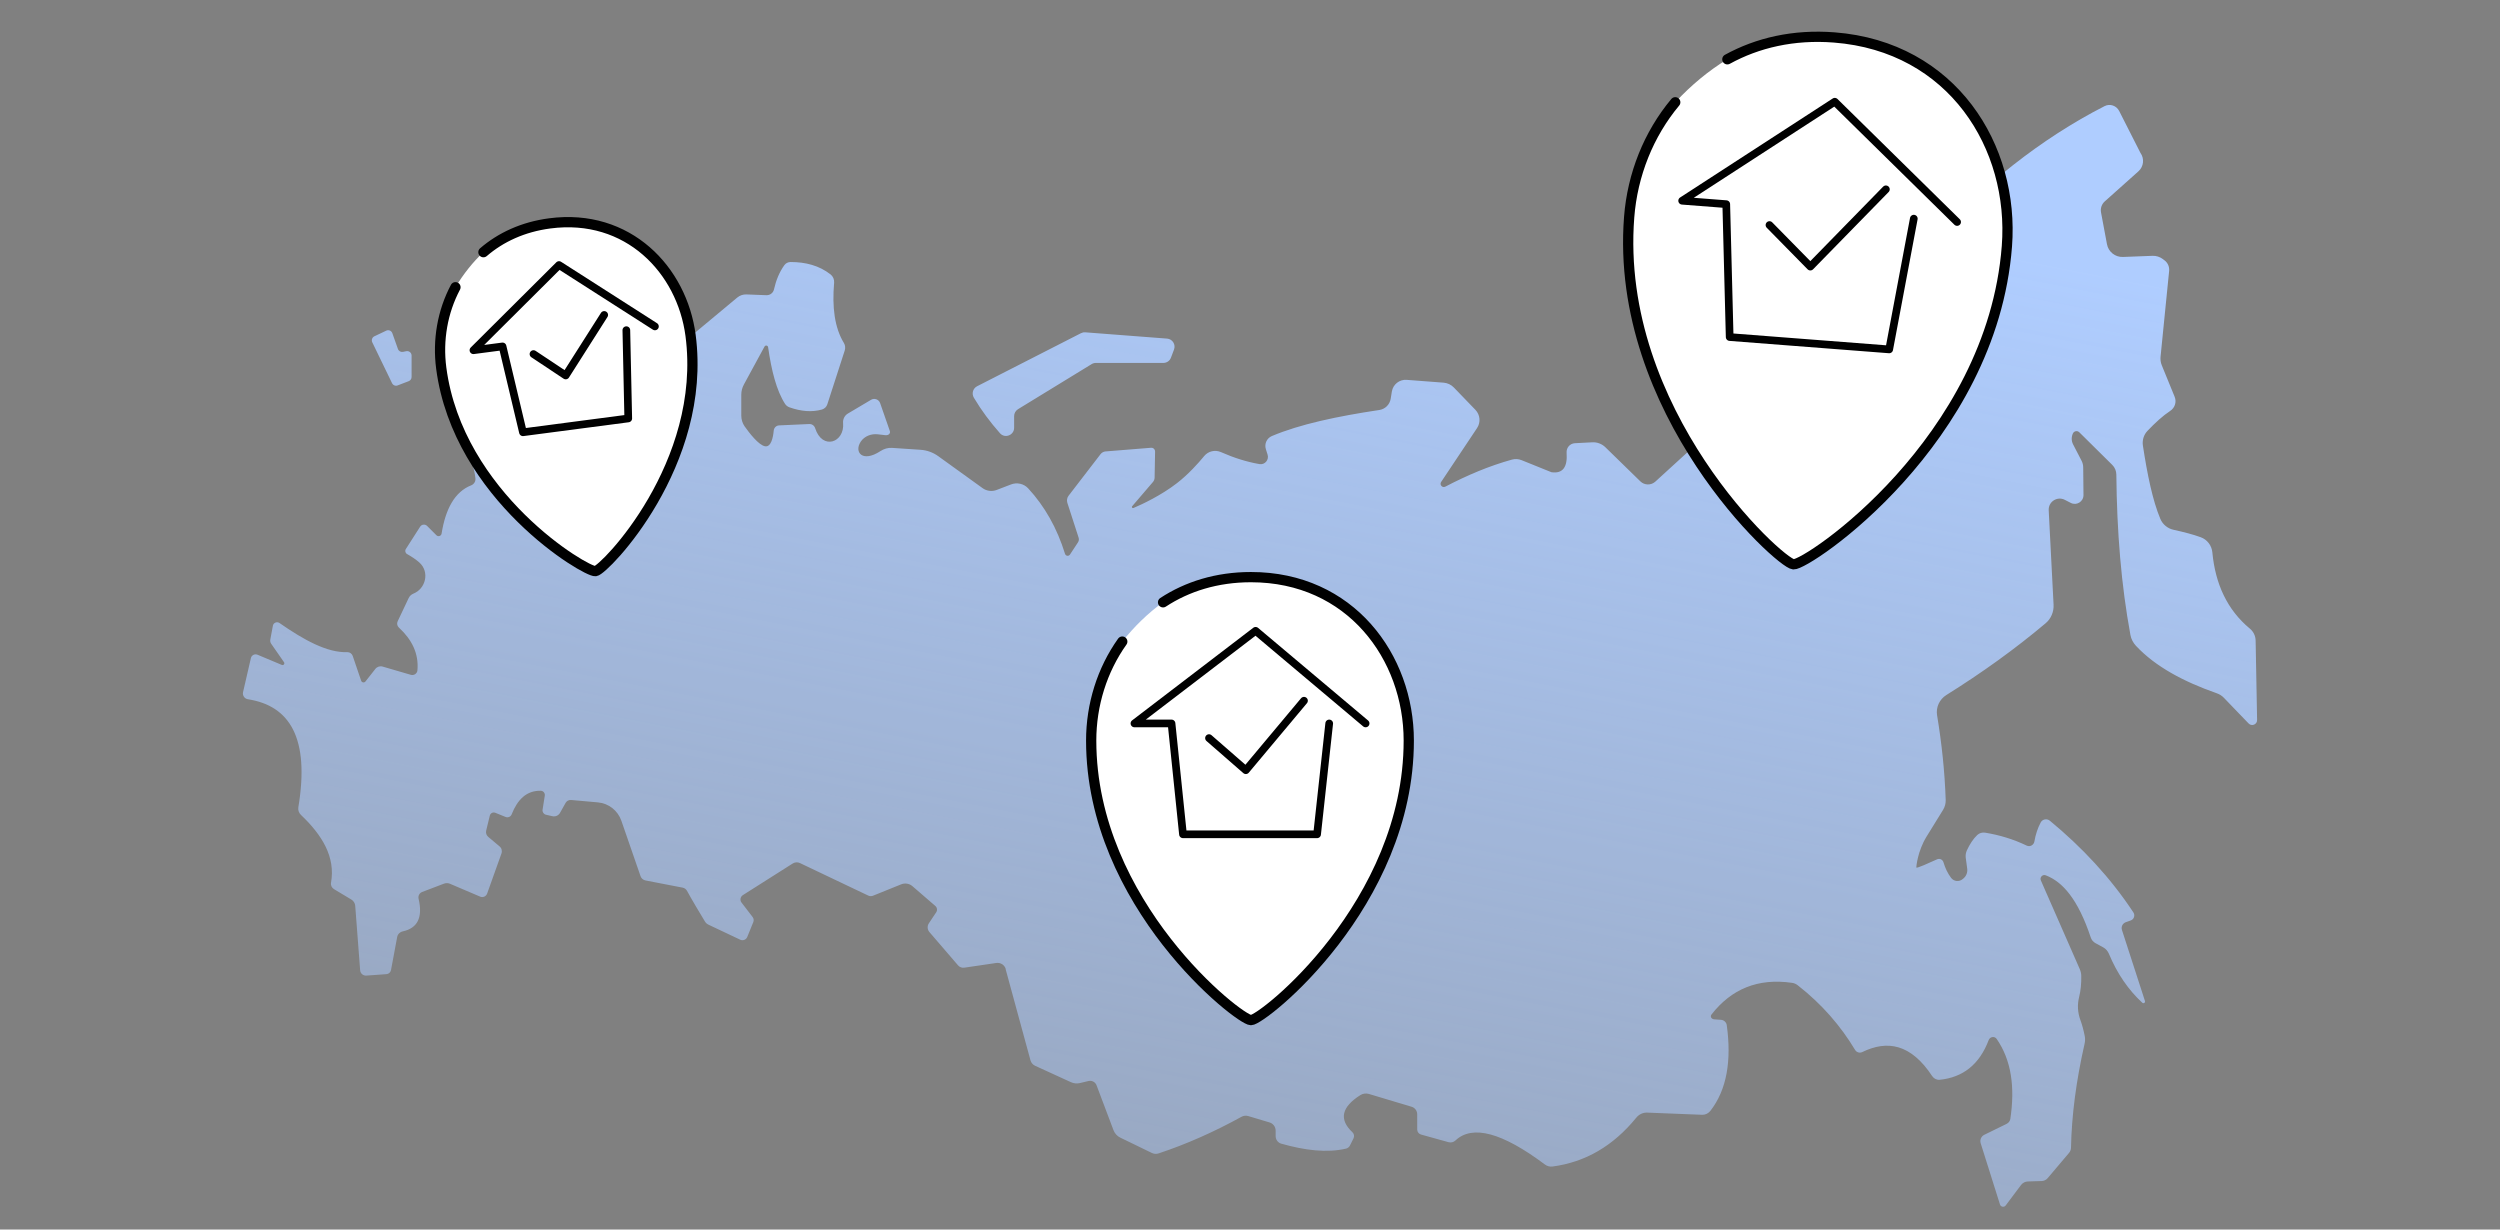 <svg width="488" height="240" viewBox="0 0 488 240" fill="none" xmlns="http://www.w3.org/2000/svg">
<rect x="0" y="0" width="488" height="240" fill="#808080" stroke="none"/>
<path fill-rule="evenodd" clip-rule="evenodd" d="M196.3 189.189C197.389 193.123 200.349 204.022 201.148 206.975C201.278 207.447 201.612 207.835 202.054 208.04L209.033 211.237C209.588 211.495 210.212 211.556 210.814 211.412L212.473 211.016C213.135 210.856 213.812 211.214 214.048 211.853L217.351 220.605C217.595 221.245 218.067 221.77 218.683 222.067L224.825 225.05C225.243 225.256 225.73 225.294 226.172 225.141C231.575 223.345 236.964 220.963 242.344 217.995C242.74 217.782 243.204 217.729 243.631 217.85L247.816 219.099C248.517 219.312 249.004 219.959 249.004 220.689V221.77C249.004 222.455 249.453 223.064 250.107 223.246C254.704 224.548 258.996 225.088 262.741 224.213C263.076 224.137 263.365 223.901 263.517 223.589L264.21 222.196C264.408 221.8 264.324 221.328 264.004 221.024C261.249 218.452 261.957 216.039 265.534 213.771C266.029 213.459 266.638 213.368 267.201 213.535L275.55 216.039C276.196 216.237 276.638 216.831 276.638 217.508V220.476C276.638 220.933 276.942 221.344 277.391 221.465L282.764 222.957C283.236 223.086 283.746 222.957 284.104 222.622C287.43 219.479 293.29 221.115 301.555 227.303C301.981 227.622 302.514 227.775 303.039 227.706C309.455 226.861 314.912 223.688 319.402 218.17C319.927 217.523 320.703 217.15 321.533 217.181L332.256 217.607C332.88 217.63 333.474 217.34 333.862 216.846C337.104 212.683 338.01 206.998 337.066 200.118C336.99 199.547 336.511 199.105 335.932 199.067L334.654 198.976C334.014 198.93 333.794 198.398 334.083 198.032C337.949 193.078 343.124 190.878 349.829 191.852C350.217 191.906 350.59 192.073 350.895 192.309C355.651 196.016 359.304 200.27 362.113 204.943C362.402 205.422 363.003 205.612 363.505 205.369C368.384 202.987 373.004 203.74 377.174 210.072C377.501 210.559 378.065 210.833 378.643 210.772C383.118 210.316 386.368 207.842 388.194 203.017C388.445 202.355 389.344 202.211 389.747 202.797C392.647 206.982 393.339 212.279 392.418 218.398C392.357 218.817 392.083 219.182 391.703 219.372L387.334 221.511C386.725 221.808 386.429 222.508 386.627 223.155L390.394 235.111C390.554 235.606 391.201 235.72 391.513 235.302L394.504 231.314C394.823 230.887 395.318 230.636 395.843 230.621L398.56 230.537C398.994 230.522 399.405 230.324 399.686 229.997L403.887 225.035C404.123 224.753 404.253 224.403 404.26 224.038C404.382 217.812 405.25 211.054 406.909 203.748C407.023 203.261 407.038 202.751 406.947 202.264C406.726 201.137 406.452 200.08 406.102 199.136C405.554 197.675 405.463 196.107 405.851 194.592C406.163 193.352 406.292 191.967 406.262 190.46C406.254 190.018 406.148 189.585 405.973 189.174L398.377 171.859C398.111 171.258 398.705 170.626 399.313 170.855C402.609 172.103 405.623 175.512 408.111 182.986C408.271 183.466 408.598 183.869 409.04 184.105L410.562 184.934C411.057 185.201 411.43 185.642 411.65 186.16C413.287 190.094 415.486 193.253 418.173 195.734C418.416 195.962 418.804 195.719 418.698 195.399L414.207 181.54C414.002 180.908 414.337 180.231 414.961 180.01L415.912 179.676C416.551 179.455 416.818 178.686 416.445 178.115C411.939 171.281 406.414 165.39 400.128 160.2C399.565 159.736 398.697 159.888 398.354 160.527C397.738 161.676 397.342 162.925 397.114 164.256C396.992 164.957 396.254 165.368 395.615 165.063C392.989 163.8 390.28 162.993 387.494 162.536C386.946 162.445 386.375 162.613 385.964 162.993C385.158 163.754 384.503 164.774 383.94 165.984C383.727 166.441 383.651 166.943 383.712 167.445L384.001 169.576C384.092 170.269 383.833 170.969 383.308 171.433L383.148 171.57C382.456 172.179 381.406 172.088 380.85 171.357C380.196 170.482 379.701 169.47 379.366 168.32C379.206 167.78 378.62 167.506 378.11 167.742C376.657 168.412 374.138 169.538 374.077 169.348C374.031 169.219 374.335 166.106 376.055 163.32C377.227 161.425 378.559 159.271 379.282 158.092C379.64 157.513 379.823 156.836 379.8 156.159C379.617 150.611 379.024 145.093 378.118 139.613C377.859 138.053 378.597 136.5 379.937 135.663C386.878 131.325 393.354 126.675 399.306 121.66C400.364 120.769 400.927 119.422 400.858 118.045L399.907 99.597C399.823 97.938 401.566 96.811 403.043 97.565L404.215 98.166C405.356 98.752 406.711 97.915 406.696 96.629L406.642 91.248C406.642 90.784 406.528 90.335 406.315 89.924L404.671 86.75C404.321 86.08 404.314 85.289 404.633 84.604C404.862 84.117 405.501 84.01 405.881 84.383L412.312 90.746C412.822 91.248 413.111 91.94 413.111 92.656C413.21 103.737 414.063 114.209 415.859 123.951C416.004 124.75 416.392 125.48 416.947 126.074C420.775 130.161 426.278 133.068 432.716 135.328C433.249 135.511 433.729 135.816 434.117 136.227L438.934 141.227C439.543 141.858 440.601 141.417 440.586 140.542L440.297 125.039C440.281 124.141 439.878 123.288 439.185 122.718C434.733 119.027 432.427 113.965 431.849 107.808C431.719 106.469 430.837 105.32 429.573 104.863C428.074 104.315 426.255 103.851 424.284 103.417C423.127 103.166 422.153 102.374 421.696 101.279C420.197 97.709 419.154 92.641 418.294 86.971C418.134 85.928 418.462 84.862 419.192 84.101C420.699 82.518 422.183 81.156 423.629 80.205C424.535 79.603 424.908 78.469 424.497 77.465L421.985 71.316C421.765 70.775 421.681 70.189 421.742 69.611L423.416 52.875C423.492 52.084 423.158 51.307 422.526 50.828L422.191 50.577C421.613 50.135 420.897 49.907 420.167 49.937L414.405 50.158C412.883 50.219 411.551 49.153 411.277 47.654L410.12 41.467C409.968 40.668 410.25 39.846 410.859 39.305L417.427 33.438C418.454 32.517 418.622 30.964 417.815 29.845L413.659 21.656C413.134 20.614 411.856 20.187 410.821 20.713C398.354 27.067 386.68 36.451 377.585 46.642C377.014 47.281 376.717 48.126 376.756 48.978L376.991 54.663C377.037 55.813 376.657 56.947 375.918 57.83L369.914 65.037C369.168 65.927 367.813 65.988 366.999 65.151L366.215 64.352C365.279 63.393 363.802 63.195 362.668 63.91C358.627 66.437 354.723 69.87 350.902 73.835C350.233 74.527 349.22 74.778 348.307 74.466L345.415 73.454C344.601 73.172 343.703 73.233 342.934 73.622L334.083 78.112C333.055 78.629 332.363 79.634 332.241 80.776L331.731 85.342C331.67 85.92 331.396 86.445 330.97 86.841L323.131 94.003C322.294 94.772 321 94.749 320.193 93.957L313.374 87.305C312.689 86.636 311.753 86.286 310.802 86.339L307.415 86.514C306.441 86.567 305.726 87.412 305.802 88.386C306 91.164 305.071 92.496 302.841 92.176L297.012 89.825C296.425 89.589 295.771 89.543 295.155 89.71C290.733 90.928 286.402 92.762 282.133 94.992C281.547 95.297 280.945 94.627 281.311 94.079L288.32 83.561C289.066 82.45 288.929 80.966 288.001 79.999L283.799 75.646C283.267 75.09 282.551 74.756 281.783 74.695L274.583 74.147C273.175 74.04 271.919 75.029 271.691 76.422L271.463 77.838C271.28 78.972 270.382 79.855 269.256 80.03C261.067 81.255 253.715 82.808 248.258 85.121C247.276 85.54 246.774 86.636 247.093 87.663C247.165 87.902 247.242 88.147 247.32 88.392C247.359 88.515 247.398 88.637 247.436 88.759C247.748 89.764 246.896 90.768 245.861 90.593C243.364 90.167 240.86 89.368 238.341 88.257C237.2 87.754 235.86 88.051 235.069 89.01C233.874 90.464 231.964 92.587 229.749 94.307C226.629 96.727 222.892 98.463 221.248 99.163C221.035 99.254 220.844 98.995 220.997 98.82L225.061 94.079C225.259 93.843 225.373 93.554 225.38 93.249L225.472 88.15C225.479 87.716 225.114 87.366 224.68 87.404L215.799 88.12C215.418 88.15 215.068 88.341 214.832 88.645L208.591 96.758C208.287 97.154 208.196 97.679 208.348 98.158L210.547 104.954C210.646 105.259 210.601 105.594 210.426 105.86L208.858 108.25C208.607 108.63 208.028 108.547 207.891 108.105C206.331 103.067 203.926 98.82 200.699 95.327C199.847 94.406 198.515 94.117 197.343 94.566L194.55 95.639C193.629 95.989 192.594 95.86 191.795 95.281L183.141 89.041C182.137 88.318 180.942 87.884 179.701 87.8L174.13 87.427C173.324 87.374 172.54 87.61 171.87 88.051C168.286 90.395 166.68 88.204 168.019 86.21C168.742 85.129 170.074 84.626 171.36 84.779L172.814 84.946C173.491 85.022 173.849 84.573 173.697 84.132L171.802 78.69C171.55 77.96 170.69 77.648 170.028 78.043L165.5 80.73C164.853 81.11 164.503 81.841 164.572 82.587C164.906 86.385 160.515 87.96 159.115 83.576C158.955 83.082 158.498 82.747 157.973 82.769L152.083 83.036C151.527 83.059 151.086 83.493 151.032 84.048C150.918 85.311 150.538 87.351 149.312 87.108C148.087 86.864 146.306 84.581 145.362 83.241C144.929 82.625 144.7 81.887 144.7 81.133V77.046C144.7 76.354 144.875 75.676 145.203 75.068L149.236 67.647C149.411 67.328 149.883 67.419 149.936 67.777C150.583 72.297 151.557 76.224 153.247 78.843C153.445 79.147 153.749 79.383 154.092 79.505C156.36 80.311 158.483 80.494 160.447 79.938C160.941 79.794 161.337 79.421 161.489 78.934L164.884 68.446C165.043 67.952 165.005 67.396 164.731 66.955C162.89 63.941 162.41 59.9 162.821 55.189C162.874 54.565 162.616 53.956 162.129 53.568C159.914 51.84 157.273 51.147 154.328 51.147C153.848 51.147 153.384 51.368 153.102 51.764C152.128 53.119 151.481 54.717 151.078 56.498C150.926 57.175 150.309 57.647 149.609 57.624L145.697 57.472C145.05 57.449 144.419 57.662 143.924 58.073L133.163 67.031C132.47 67.609 132.051 68.431 131.93 69.322C131.503 72.419 129.936 74.2 126.952 74.345L114.326 71.924C113.695 71.803 113.055 72.061 112.682 72.579C111.67 74.01 111.069 75.646 110.772 77.442C110.688 77.937 110.163 78.226 109.714 78.02C107.378 76.963 104.79 76.498 101.974 76.567C101.617 76.575 101.274 76.727 101.023 76.986C99.394 78.667 93.1 85.174 91.342 86.993C91.068 87.275 91.015 87.701 91.19 88.059C92.065 89.817 92.59 91.583 92.803 93.356C92.872 93.957 92.529 94.52 91.966 94.741C88.816 95.982 86.981 99.262 86.197 104.163C86.121 104.635 85.535 104.825 85.193 104.483L83.374 102.664C82.978 102.268 82.316 102.336 82.012 102.808L79.219 107.169C79.005 107.504 79.112 107.953 79.462 108.151C80.375 108.668 81.197 109.209 81.867 109.81C83.899 111.629 83.115 114.909 80.695 115.876C80.292 116.036 79.957 116.348 79.774 116.736L77.62 121.287C77.422 121.705 77.529 122.2 77.871 122.512C80.429 124.871 81.776 127.611 81.479 130.869C81.426 131.485 80.802 131.896 80.208 131.729L74.683 130.115C74.165 129.963 73.609 130.146 73.275 130.564L71.341 133.022C71.106 133.327 70.618 133.243 70.497 132.878L68.853 128.045C68.701 127.596 68.274 127.284 67.795 127.299C63.86 127.444 59.301 124.91 54.56 121.614C54.065 121.272 53.373 121.553 53.266 122.147L52.764 124.841C52.711 125.13 52.772 125.427 52.939 125.663L55.443 129.27C55.641 129.56 55.344 129.933 55.017 129.796L50.268 127.802C49.72 127.573 49.103 127.893 48.974 128.464L47.444 135.1C47.292 135.755 47.733 136.394 48.395 136.493C56.569 137.771 60.481 144.065 58.236 157.582C58.145 158.122 58.335 158.678 58.731 159.058C62.909 163.023 65.512 167.308 64.614 172.316C64.522 172.811 64.766 173.298 65.192 173.557L68.579 175.589C69.02 175.855 69.302 176.312 69.34 176.822L70.299 189.394C70.344 190.018 70.885 190.483 71.509 190.437L75.428 190.155C75.877 190.125 76.243 189.798 76.326 189.356L77.529 182.902C77.635 182.347 78.069 181.921 78.617 181.806C81.471 181.19 82.575 179.135 81.707 175.444C81.578 174.888 81.867 174.318 82.407 174.112C83.617 173.648 85.657 172.872 86.662 172.491C87.042 172.346 87.461 172.354 87.841 172.514L93.732 175.025C94.272 175.254 94.889 174.98 95.087 174.432L97.887 166.6C98.062 166.098 97.918 165.543 97.507 165.208L95.307 163.358C94.95 163.062 94.79 162.582 94.904 162.125L95.612 159.203C95.726 158.731 96.236 158.472 96.685 158.655L98.694 159.469C99.158 159.66 99.691 159.431 99.874 158.967C101.008 156.083 102.766 154.302 105.551 154.355C106.046 154.363 106.419 154.819 106.343 155.306L105.909 158.061C105.84 158.51 106.13 158.937 106.571 159.036L107.827 159.325C108.42 159.462 109.029 159.188 109.326 158.655L110.407 156.722C110.62 156.341 111.038 156.121 111.472 156.159L116.701 156.623C118.801 156.806 120.597 158.214 121.29 160.208L125.027 171.015C125.179 171.456 125.552 171.783 126.009 171.867L133.246 173.267C133.619 173.336 133.939 173.572 134.114 173.907C134.814 175.231 136.877 178.686 137.6 179.873C137.767 180.147 138.003 180.36 138.292 180.497L144.502 183.435C145.02 183.679 145.636 183.435 145.857 182.91L147.044 179.995C147.181 179.668 147.128 179.287 146.915 179.006L144.746 176.182C144.388 175.718 144.51 175.048 145.005 174.729L154.739 168.556C155.165 168.29 155.698 168.252 156.154 168.473L169.473 174.812C169.77 174.957 170.112 174.965 170.417 174.843L175.919 172.62C176.657 172.324 177.502 172.461 178.111 172.986L182.571 176.837C182.936 177.149 183.012 177.689 182.738 178.092L181.315 180.231C180.965 180.756 181.003 181.456 181.421 181.936L187.015 188.443C187.312 188.793 187.776 188.96 188.225 188.892L194.481 187.971C195.311 187.849 196.102 188.359 196.331 189.174L196.3 189.189ZM197.958 83.5V81.225C197.958 80.677 198.248 80.167 198.712 79.877L213.081 71.08C213.332 70.927 213.613 70.844 213.91 70.844H227.092C227.746 70.844 228.34 70.44 228.568 69.824L229.169 68.233C229.542 67.244 228.865 66.178 227.815 66.095L211.848 64.869C211.559 64.847 211.269 64.907 211.011 65.037L190.728 75.395C189.906 75.813 189.625 76.841 190.097 77.632C191.573 80.113 193.285 82.412 195.196 84.566C196.155 85.654 197.958 84.954 197.958 83.508V83.5ZM79.779 74.406C79.194 74.619 78.273 74.969 77.626 75.228H77.633C77.215 75.403 76.728 75.213 76.53 74.802L72.664 66.811C72.458 66.377 72.641 65.852 73.075 65.646L75.396 64.543C75.86 64.322 76.408 64.55 76.583 65.037L77.679 68.127C77.824 68.538 78.257 68.774 78.684 68.683L79.293 68.554C79.833 68.439 80.343 68.85 80.343 69.406V73.592C80.343 73.957 80.122 74.277 79.779 74.406Z" fill="url(#paint0_linear_8414_562)"/>
<path d="M337.179 11.578C343.048 8.349 350.091 6.695 358.036 7.309C381.147 9.096 393.244 28.695 391.745 48.087C388.802 86.147 352.762 110.366 350.084 110.159C347.407 109.952 315.069 80.447 318.012 42.386C318.654 34.08 321.812 26.186 327.01 19.964C330.138 16.595 333.528 13.8 337.18 11.564L337.179 11.578Z" fill="white"/>
<path d="M337.179 11.578C343.048 8.349 350.091 6.695 358.036 7.309C381.147 9.096 393.244 28.695 391.745 48.087C388.802 86.147 352.762 110.366 350.084 110.159C347.407 109.952 315.069 80.447 318.012 42.386C318.654 34.08 321.812 26.186 327.01 19.964" stroke="black" stroke-width="2" stroke-linecap="round" stroke-linejoin="round"/>
<path d="M382.027 43.335L358.149 19.856L328.357 39.185L336.965 39.851L337.633 65.794L368.772 68.202L373.575 42.681" stroke="black" stroke-width="1.5" stroke-linecap="round" stroke-linejoin="round"/>
<path d="M345.402 43.928L353.377 52.043L368.126 36.955" stroke="black" stroke-width="1.5" stroke-linecap="round" stroke-linejoin="round"/>
<path d="M227.029 117.572C231.725 114.494 237.505 112.656 244.185 112.656C263.616 112.656 274.992 128.255 274.992 144.559C274.992 176.559 246.436 199.129 244.185 199.129C241.934 199.129 213 176.559 213 144.559C213 137.575 215.129 130.774 219.071 125.237C221.468 122.22 224.121 119.665 227.029 117.56V117.572Z" fill="white"/>
<path d="M227.029 117.572C231.725 114.494 237.505 112.656 244.185 112.656C263.616 112.656 274.992 128.255 274.992 144.559C274.992 176.559 246.436 199.129 244.185 199.129C241.934 199.129 213 176.559 213 144.559C213 137.575 215.129 130.774 219.071 125.237" stroke="black" stroke-width="2" stroke-linecap="round" stroke-linejoin="round"/>
<path d="M266.568 141.215L245.094 123.135L221.444 141.215H228.681L230.916 162.855H257.096L259.461 141.215" stroke="black" stroke-width="1.5" stroke-linecap="round" stroke-linejoin="round"/>
<path d="M235.997 144.077L243.187 150.345L254.539 136.781" stroke="black" stroke-width="1.5" stroke-linecap="round" stroke-linejoin="round"/>
<path d="M94.364 49.228C97.734 46.328 102.082 44.29 107.326 43.602C122.581 41.6 133.12 52.673 134.8 65.474C138.097 90.596 118.003 111.258 116.236 111.49C114.469 111.722 89.428 96.984 86.131 71.861C85.411 66.378 86.382 60.819 88.907 56.066C90.478 53.45 92.297 51.171 94.363 49.219L94.364 49.228Z" fill="white"/>
<path d="M94.364 49.228C97.734 46.328 102.082 44.29 107.326 43.602C122.581 41.6 133.12 52.673 134.8 65.474C138.097 90.596 118.003 111.258 116.236 111.49C114.469 111.722 89.428 96.984 86.131 71.861C85.411 66.378 86.382 60.819 88.907 56.066" stroke="black" stroke-width="2" stroke-linecap="round" stroke-linejoin="round"/>
<path d="M127.842 63.717L109.12 51.735L92.416 68.366L98.097 67.62L102.081 84.379L122.635 81.681L122.262 64.449" stroke="black" stroke-width="1.5" stroke-linecap="round" stroke-linejoin="round"/>
<path d="M104.136 69.113L110.426 73.293L117.941 61.475" stroke="black" stroke-width="1.5" stroke-linecap="round" stroke-linejoin="round"/>
<defs>
<linearGradient id="paint0_linear_8414_562" x1="244" y1="20.488" x2="160.223" y2="448.198" gradientUnits="userSpaceOnUse">
<stop stop-color="#AFCDFF"/>
<stop offset="1" stop-color="#AFCDFF" stop-opacity="0"/>
</linearGradient>
</defs>
</svg>
